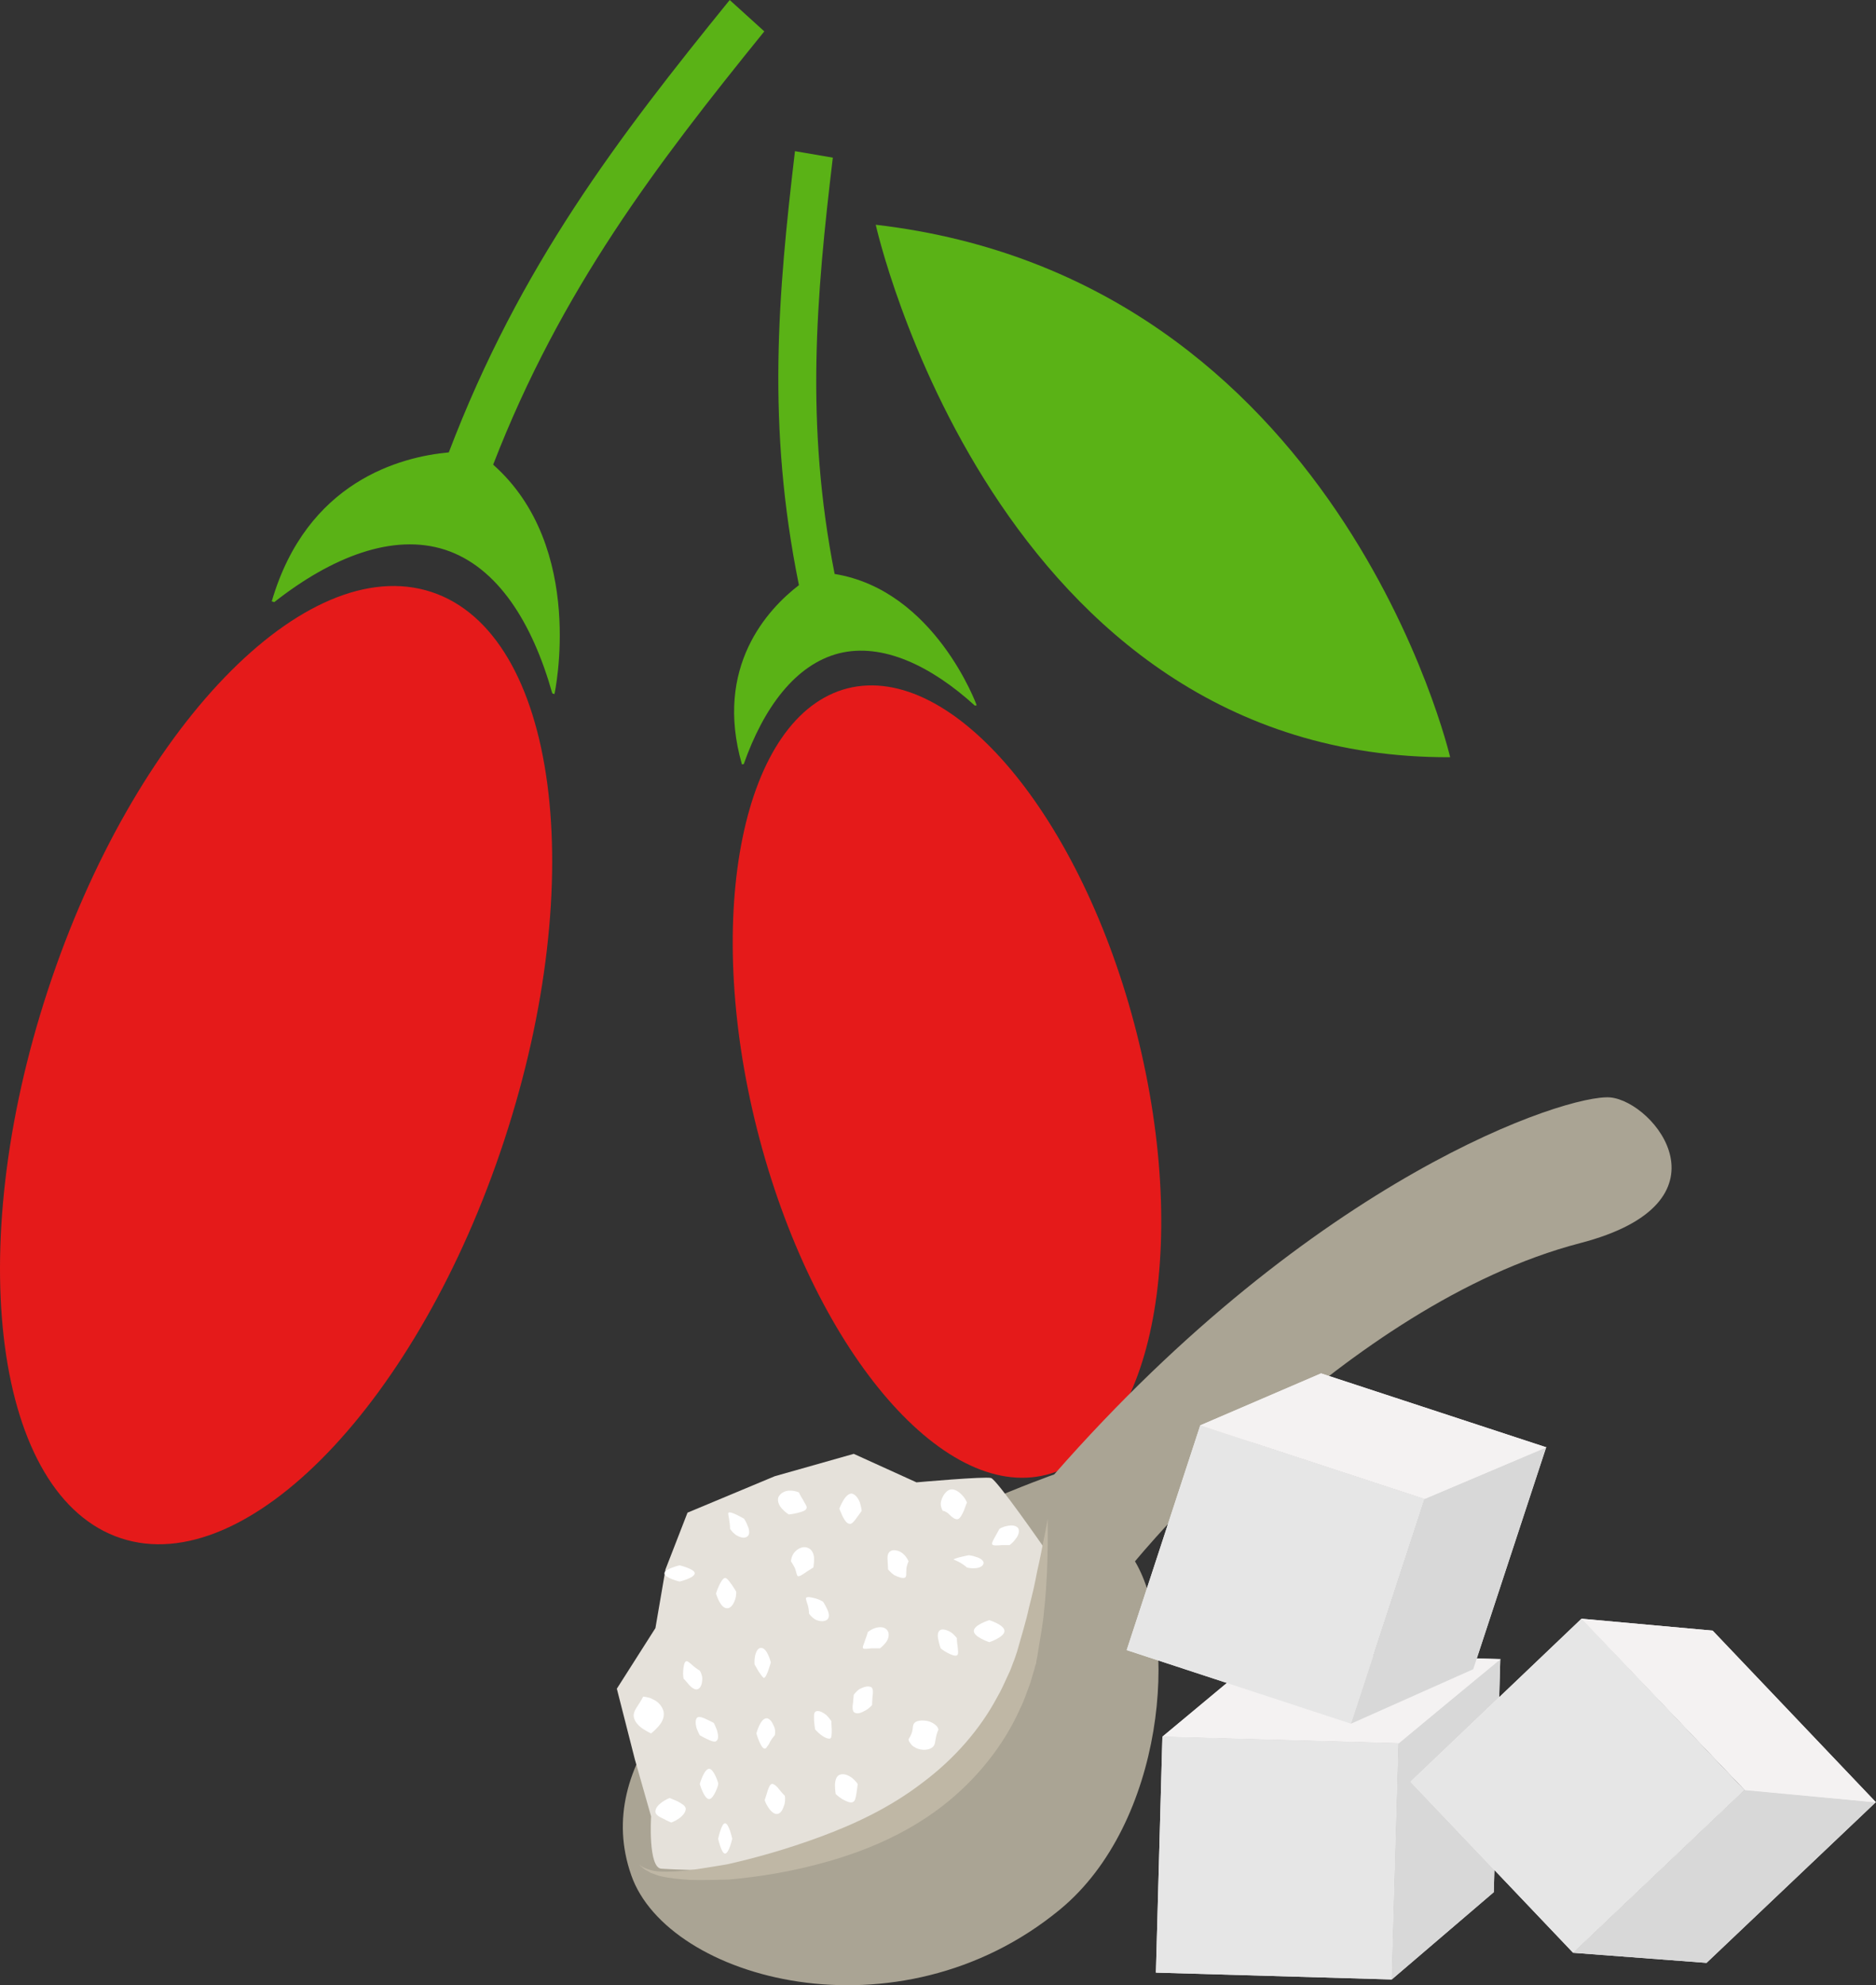 <?xml version="1.0" encoding="UTF-8" standalone="no"?>
<svg
   xmlns:dc="http://purl.org/dc/elements/1.1/"
   xmlns:cc="http://creativecommons.org/ns#"
   xmlns:rdf="http://www.w3.org/1999/02/22-rdf-syntax-ns#"
   xmlns:svg="http://www.w3.org/2000/svg"
   xmlns="http://www.w3.org/2000/svg"
   id="svg110"
   viewBox="0 0 5202.647 5502.936"
   style="clip-rule:evenodd;fill-rule:evenodd;image-rendering:optimizeQuality;shape-rendering:geometricPrecision;text-rendering:geometricPrecision"
   version="1.1"
   height="55.029mm"
   width="52.026mm"
   xml:space="preserve"><rect x="0" y="0" width="5202.647" height="5502.936" fill="#333333" stroke="none"/>
 <defs
   id="defs4">
  <style
   id="style2"
   type="text/css">
   <![CDATA[
    .fil0 {fill:#5AB216;fill-rule:nonzero}
    .fil5 {fill:#AAA494;fill-rule:nonzero}
    .fil7 {fill:#BFB7A5;fill-rule:nonzero}
    .fil4 {fill:#D8D8D8;fill-rule:nonzero}
    .fil1 {fill:#E51A1A;fill-rule:nonzero}
    .fil6 {fill:#E5E1DA;fill-rule:nonzero}
    .fil3 {fill:#E6E6E6;fill-rule:nonzero}
    .fil2 {fill:#F4F2F2;fill-rule:nonzero}
    .fil8 {fill:white;fill-rule:nonzero}
   ]]>
  </style>
 </defs>
 <g
   transform="translate(-8085.352,-11805)"
   id="Vrstva_x0020_1">
  <g
   id="_590236368">
   <path
   style="fill:#5ab216;fill-rule:nonzero"
   id="path7"
   d="m 9453,13093 c 188,-485 453,-832 752,-1201 l -96,-87 c -309,381 -582,737 -779,1254 -133,12 -394,80 -491,413 l 7,2 c 159,-125 329,-192 474,-145 146,48 242,203 297,398 l 6,2 c 0,0 89,-407 -170,-636 z"
   class="fil0" />
   <path
   style="fill:#e51a1a;fill-rule:nonzero"
   id="path9"
   d="m 9484,14965 c -238,725 -714,1219 -1063,1104 -350,-115 -441,-795 -203,-1519 238,-725 714,-1219 1064,-1104 349,115 440,795 202,1519 z"
   class="fil1" />
   <path
   style="fill:#5ab216;fill-rule:nonzero"
   id="path11"
   d="m 10400,13396 c -82,-416 -51,-769 -5,-1154 l -105,-18 c -47,398 -79,760 11,1203 -86,66 -236,226 -158,497 l 5,-1 c 55,-156 143,-276 264,-307 120,-30 255,34 377,145 l 5,-1 c 0,0 -116,-319 -394,-364 z"
   class="fil0" />
   <path
   style="fill:#e51a1a;fill-rule:nonzero"
   id="path13"
   d="m 11238,14670 c 152,603 40,1150 -251,1223 -290,74 -649,-354 -802,-957 -152,-601 -39,-1149 251,-1223 291,-73 650,356 802,957 z"
   class="fil1" />
   <path
   style="fill:#5ab216;fill-rule:nonzero"
   id="path15"
   d="m 10514,12428 c 0,0 330,1481 1593,1476 0,0 -309,-1327 -1593,-1476 z"
   class="fil0" />
  </g>
  <g
   id="_590230896">
   <polygon
   style="fill:#f4f2f2;fill-rule:nonzero"
   id="polygon18"
   points="11945,17292 11964,16637 11309,16619 11291,17273 "
   class="fil2" />
   <polygon
   style="fill:#f4f2f2;fill-rule:nonzero"
   id="polygon20"
   points="11590,16385 11309,16619 11964,16637 11964,16638 11945,17292 12228,17050 12246,16404 12247,16404 "
   class="fil2" />
   <polygon
   style="fill:#e6e6e6;fill-rule:nonzero"
   id="polygon22"
   points="11309,16619 11964,16637 11945,17292 11291,17273 "
   class="fil3" />
   <polygon
   style="fill:#d8d8d8;fill-rule:nonzero"
   id="polygon24"
   points="12228,17050 11945,17292 11964,16638 12246,16403 "
   class="fil4" />
   <polygon
   style="fill:#f4f2f2;fill-rule:nonzero"
   id="polygon26"
   points="12247,16404 11964,16637 11309,16619 11590,16385 "
   class="fil2" />
   <path
   style="fill:#aaa494;fill-rule:nonzero"
   id="path28"
   d="m 9836,17003 c 101,290 740,465 1189,95 290,-239 331,-758 208,-965 0,0 582,-712 1234,-882 433,-112 208,-392 84,-404 -119,-10 -818,219 -1542,1045 0,0 -1392,487 -1173,1111 z"
   class="fil5" />
   <path
   style="fill:#e5e1da;fill-rule:nonzero"
   id="path30"
   d="m 9920,16985 c 387,23 982,-39 1060,-891 0,0 -129,-186 -146,-192 -17,-5 -207,12 -207,12 l -174,-79 -219,62 -242,101 -61,157 -28,163 -107,168 50,196 45,158 c 0,0 -9,144 29,145 z"
   class="fil6" />
   <path
   style="fill:#bfb7a5;fill-rule:nonzero"
   id="path32"
   d="m 10991,16015 c 0,0 0,24 0,68 0,22 -1,48 -2,80 -1,15 -2,32 -3,50 -1,17 -3,36 -5,55 -3,40 -12,83 -19,129 -1,6 -3,12 -3,18 -2,5 -4,12 -5,17 -4,12 -7,24 -11,37 -9,24 -17,49 -29,73 -44,99 -120,197 -220,273 -100,76 -211,121 -313,150 -101,29 -195,43 -275,50 -39,1 -75,2 -107,1 -31,-2 -59,-5 -80,-10 -11,-2 -20,-7 -28,-9 -8,-5 -15,-8 -19,-11 -9,-7 -14,-12 -14,-12 0,-1 19,18 63,19 21,1 47,-1 78,-4 30,-4 65,-10 102,-16 76,-17 163,-41 258,-76 95,-35 194,-81 284,-150 90,-67 161,-150 207,-236 13,-22 22,-44 32,-65 5,-10 9,-21 13,-32 2,-5 4,-10 6,-16 2,-5 3,-10 5,-15 12,-43 25,-84 33,-122 5,-19 9,-36 13,-53 4,-17 7,-34 10,-49 7,-30 12,-56 16,-77 9,-43 13,-67 13,-67 z"
   class="fil7" />
   <path
   style="fill:#ffffff;fill-rule:nonzero"
   id="path34"
   d="m 10077,16750 c 2,0 -12,42 -25,42 -14,0 -26,-42 -26,-42 0,0 12,-42 26,-42 13,0 27,42 25,42 z"
   class="fil8" />
   <path
   style="fill:#ffffff;fill-rule:nonzero"
   id="path36"
   d="m 10065,16581 c 0,0 5,10 9,21 3,11 5,24 -2,29 -4,4 -15,0 -25,-5 -11,-5 -21,-11 -21,-11 0,0 -5,-9 -9,-20 -3,-11 -4,-24 2,-29 5,-4 16,0 26,5 11,5 20,10 20,10 z"
   class="fil8" />
   <path
   style="fill:#ffffff;fill-rule:nonzero"
   id="path38"
   d="m 10026,16436 c 0,0 6,8 7,21 0,13 -3,26 -12,30 -7,4 -18,-4 -25,-12 -8,-10 -15,-17 -15,-17 0,0 -2,-10 -1,-22 1,-12 3,-24 8,-26 4,-2 12,6 20,13 8,7 18,13 18,13 z"
   class="fil8" />
   <path
   style="fill:#ffffff;fill-rule:nonzero"
   id="path40"
   d="m 10127,16217 c 0,0 1,10 -3,22 -4,12 -12,24 -21,24 -20,2 -32,-41 -32,-41 0,0 13,-41 25,-43 6,0 12,10 19,19 7,10 12,19 12,19 z"
   class="fil8" />
   <path
   style="fill:#ffffff;fill-rule:nonzero"
   id="path42"
   d="m 10223,16413 c 0,0 -11,42 -19,43 -3,0 -9,-10 -15,-18 -6,-11 -11,-19 -11,-19 0,0 -1,-11 1,-22 2,-12 8,-24 16,-24 18,-2 28,40 28,40 z"
   class="fil8" />
   <path
   style="fill:#ffffff;fill-rule:nonzero"
   id="path44"
   d="m 10234,16615 c 0,0 -8,9 -13,18 -2,5 -5,10 -8,13 -2,4 -4,6 -7,6 -11,0 -23,-42 -23,-42 0,0 11,-43 29,-42 4,0 9,4 12,8 4,5 6,11 9,17 4,12 1,22 1,22 z"
   class="fil8" />
   <path
   style="fill:#ffffff;fill-rule:nonzero"
   id="path46"
   d="m 10262,16783 c 0,0 2,11 -1,23 -4,13 -9,25 -19,27 -9,2 -19,-7 -26,-18 -7,-10 -10,-20 -10,-20 0,0 3,-10 7,-22 3,-10 7,-22 13,-23 6,-1 15,8 21,16 7,9 15,17 15,17 z"
   class="fil8" />
   <path
   style="fill:#ffffff;fill-rule:nonzero"
   id="path48"
   d="m 9891,16610 c 0,0 -11,-5 -23,-13 -12,-8 -23,-20 -25,-33 -2,-12 6,-23 13,-34 7,-10 13,-22 13,-22 0,0 3,0 8,1 4,1 12,2 18,6 15,6 28,20 31,36 2,17 -6,30 -16,41 -9,10 -19,18 -19,18 z"
   class="fil8" />
   <path
   style="fill:#ffffff;fill-rule:nonzero"
   id="path50"
   d="m 9947,16857 c 0,0 -10,-4 -21,-10 -11,-5 -22,-11 -23,-19 -1,-11 9,-21 19,-28 10,-7 20,-11 20,-11 0,0 11,4 22,9 11,6 22,12 23,20 1,10 -9,21 -19,28 -10,7 -21,11 -21,11 z"
   class="fil8" />
   <path
   style="fill:#ffffff;fill-rule:nonzero"
   id="path52"
   d="m 10116,16902 c 0,0 -9,41 -20,41 -10,0 -19,-41 -19,-41 0,0 9,-43 19,-43 11,0 20,43 20,43 z"
   class="fil8" />
   <path
   style="fill:#ffffff;fill-rule:nonzero"
   id="path54"
   d="m 10464,16750 c 0,0 -1,10 -3,23 -2,11 -3,24 -10,27 -7,4 -19,-2 -30,-8 -11,-7 -18,-14 -18,-14 0,0 -2,-11 -2,-24 0,-12 3,-25 12,-29 11,-5 24,0 35,8 10,8 16,17 16,17 z"
   class="fil8" />
   <path
   style="fill:#ffffff;fill-rule:nonzero"
   id="path56"
   d="m 10391,16576 c 0,0 0,11 1,23 0,11 0,23 -4,25 -6,2 -17,-3 -26,-10 -9,-7 -16,-15 -16,-15 0,0 -2,-11 -3,-23 0,-12 -2,-24 5,-27 8,-4 20,3 29,10 8,8 14,17 14,17 z"
   class="fil8" />
   <path
   style="fill:#ffffff;fill-rule:nonzero"
   id="path58"
   d="m 10368,16245 c 0,0 6,9 11,20 5,10 8,22 1,29 -8,7 -22,6 -34,0 -11,-7 -17,-16 -17,-16 0,0 0,-11 -3,-22 -3,-9 -7,-20 -5,-22 4,-4 15,-1 27,2 11,3 20,9 20,9 z"
   class="fil8" />
   <path
   style="fill:#ffffff;fill-rule:nonzero"
   id="path60"
   d="m 10149,16015 c 0,0 6,9 10,20 5,11 6,24 -1,29 -9,7 -22,2 -33,-5 -9,-7 -15,-16 -15,-16 0,0 0,-11 -2,-22 -1,-11 -5,-22 -2,-23 6,-5 43,17 43,17 z"
   class="fil8" />
   <path
   style="fill:#ffffff;fill-rule:nonzero"
   id="path62"
   d="m 9970,16144 c 0,0 42,10 42,22 0,13 -42,23 -42,23 0,0 -42,-10 -42,-23 0,-12 42,-22 42,-22 z"
   class="fil8" />
   <path
   style="fill:#ffffff;fill-rule:nonzero"
   id="path64"
   d="m 10475,15993 c 0,0 -6,9 -13,18 -7,10 -14,19 -20,18 -8,0 -15,-11 -20,-21 -5,-11 -9,-21 -9,-21 0,0 4,-11 10,-21 6,-11 15,-21 24,-21 11,2 19,14 23,25 4,12 5,23 5,23 z"
   class="fil8" />
   <path
   style="fill:#ffffff;fill-rule:nonzero"
   id="path66"
   d="m 10341,16150 c 0,0 -10,6 -19,12 -10,7 -20,14 -24,12 -3,-1 -4,-11 -8,-22 -5,-10 -11,-19 -11,-19 0,0 0,-12 8,-23 8,-11 24,-20 37,-15 14,4 19,19 19,31 0,13 -2,24 -2,24 z"
   class="fil8" />
   <path
   style="fill:#ffffff;fill-rule:nonzero"
   id="path68"
   d="m 10301,15942 c 0,0 5,11 11,20 5,10 13,20 10,24 -2,7 -14,10 -26,13 -12,3 -23,4 -23,4 0,0 -9,-5 -18,-15 -8,-8 -15,-21 -11,-33 6,-12 20,-19 34,-18 13,0 23,5 23,5 z"
   class="fil8" />
   <path
   style="fill:#ffffff;fill-rule:nonzero"
   id="path70"
   d="m 10605,16133 c 0,0 -5,10 -6,21 -1,11 1,22 -4,24 -6,3 -18,-1 -30,-7 -10,-7 -17,-16 -17,-16 0,0 0,-11 -1,-22 -1,-12 -1,-24 9,-29 9,-5 26,0 35,9 10,9 14,20 14,20 z"
   class="fil8" />
   <path
   style="fill:#ffffff;fill-rule:nonzero"
   id="path72"
   d="m 10526,16374 c 0,0 -10,0 -23,0 -11,1 -22,3 -24,0 -3,-3 3,-13 6,-24 4,-10 7,-21 7,-21 0,0 8,-7 20,-11 12,-4 27,-4 34,6 7,9 4,24 -4,34 -8,10 -16,16 -16,16 z"
   class="fil8" />
   <path
   style="fill:#ffffff;fill-rule:nonzero"
   id="path74"
   d="m 10504,16531 c 0,0 -7,9 -18,15 -12,7 -23,11 -31,6 -6,-3 -6,-16 -4,-27 1,-10 2,-22 2,-22 0,0 6,-9 16,-16 12,-6 24,-10 33,-5 5,4 5,16 3,26 -1,12 -1,23 -1,23 z"
   class="fil8" />
   <path
   style="fill:#ffffff;fill-rule:nonzero"
   id="path76"
   d="m 10688,16599 c 0,0 -5,10 -7,22 -3,12 -1,22 -12,29 -12,8 -35,7 -49,-3 -7,-4 -10,-10 -13,-14 -2,-4 -2,-7 -2,-7 0,0 7,-10 10,-21 3,-11 0,-21 10,-27 10,-6 32,-5 45,2 6,3 12,8 15,12 2,4 3,7 3,7 z"
   class="fil8" />
   <path
   style="fill:#ffffff;fill-rule:nonzero"
   id="path78"
   d="m 10739,16346 c 0,0 0,11 2,22 1,11 3,22 -1,25 -5,4 -17,-1 -28,-7 -10,-5 -18,-12 -18,-12 0,0 -4,-11 -6,-22 -3,-11 -3,-23 4,-28 7,-5 20,-1 31,6 10,7 16,16 16,16 z"
   class="fil8" />
   <path
   style="fill:#ffffff;fill-rule:nonzero"
   id="path80"
   d="m 10772,16116 c 0,0 11,1 21,5 11,3 21,10 20,17 -1,9 -13,14 -25,14 -11,1 -21,-2 -21,-2 0,0 -8,-7 -18,-13 -9,-5 -19,-9 -19,-9 1,-4 42,-12 42,-12 z"
   class="fil8" />
   <path
   style="fill:#ffffff;fill-rule:nonzero"
   id="path82"
   d="m 10767,15970 c 0,0 -4,9 -8,21 -5,12 -11,23 -17,25 -8,2 -17,-6 -24,-13 -4,-5 -10,-7 -13,-9 -3,-1 -5,-1 -5,-1 0,0 -8,-12 -5,-26 4,-15 13,-29 25,-33 12,-3 25,6 34,16 9,9 13,20 13,20 z"
   class="fil8" />
   <path
   style="fill:#ffffff;fill-rule:nonzero"
   id="path84"
   d="m 10885,16088 c 0,0 -10,0 -22,0 -12,1 -23,2 -26,-2 -2,-4 4,-14 9,-23 6,-11 11,-20 11,-20 0,0 9,-6 21,-8 12,-3 25,-2 31,6 5,9 0,22 -8,31 -7,10 -16,16 -16,16 z"
   class="fil8" />
   <path
   style="fill:#ffffff;fill-rule:nonzero"
   id="path86"
   d="m 10829,16357 c 0,0 -43,-14 -43,-31 0,-17 43,-30 43,-30 0,0 42,13 42,30 0,17 -42,31 -42,31 z"
   class="fil8" />
   <polygon
   style="fill:#f4f2f2;fill-rule:nonzero"
   id="polygon88"
   points="12448,17218 12923,16767 12471,16292 11997,16744 "
   class="fil2" />
   <polygon
   style="fill:#f4f2f2;fill-rule:nonzero"
   id="polygon90"
   points="12835,16325 12471,16292 12923,16766 12923,16767 12448,17218 12818,17246 13287,16801 13288,16801 "
   class="fil2" />
   <polygon
   style="fill:#e6e6e6;fill-rule:nonzero"
   id="polygon92"
   points="12472,16292 12923,16767 12448,17218 11997,16744 "
   class="fil3" />
   <polygon
   style="fill:#d8d8d8;fill-rule:nonzero"
   id="polygon94"
   points="12818,17246 12448,17218 12923,16767 13287,16801 "
   class="fil4" />
   <polygon
   style="fill:#f4f2f2;fill-rule:nonzero"
   id="polygon96"
   points="13288,16801 12923,16766 12471,16292 12835,16325 "
   class="fil2" />
   <polygon
   style="fill:#f4f2f2;fill-rule:nonzero"
   id="polygon98"
   points="11832,16583 12036,15960 11414,15756 11210,16379 "
   class="fil2" />
   <polygon
   style="fill:#f4f2f2;fill-rule:nonzero"
   id="polygon100"
   points="11749,15612 11414,15756 12036,15960 12036,15960 11832,16583 12171,16432 12373,15818 12374,15817 "
   class="fil2" />
   <polygon
   style="fill:#e6e6e6;fill-rule:nonzero"
   id="polygon102"
   points="11414,15756 12036,15960 11832,16583 11210,16379 "
   class="fil3" />
   <polygon
   style="fill:#d8d8d8;fill-rule:nonzero"
   id="polygon104"
   points="12171,16432 11832,16583 12036,15960 12373,15817 "
   class="fil4" />
   <polygon
   style="fill:#f4f2f2;fill-rule:nonzero"
   id="polygon106"
   points="12374,15817 12036,15960 11414,15756 11749,15612 "
   class="fil2" />
  </g>
 </g>
</svg>